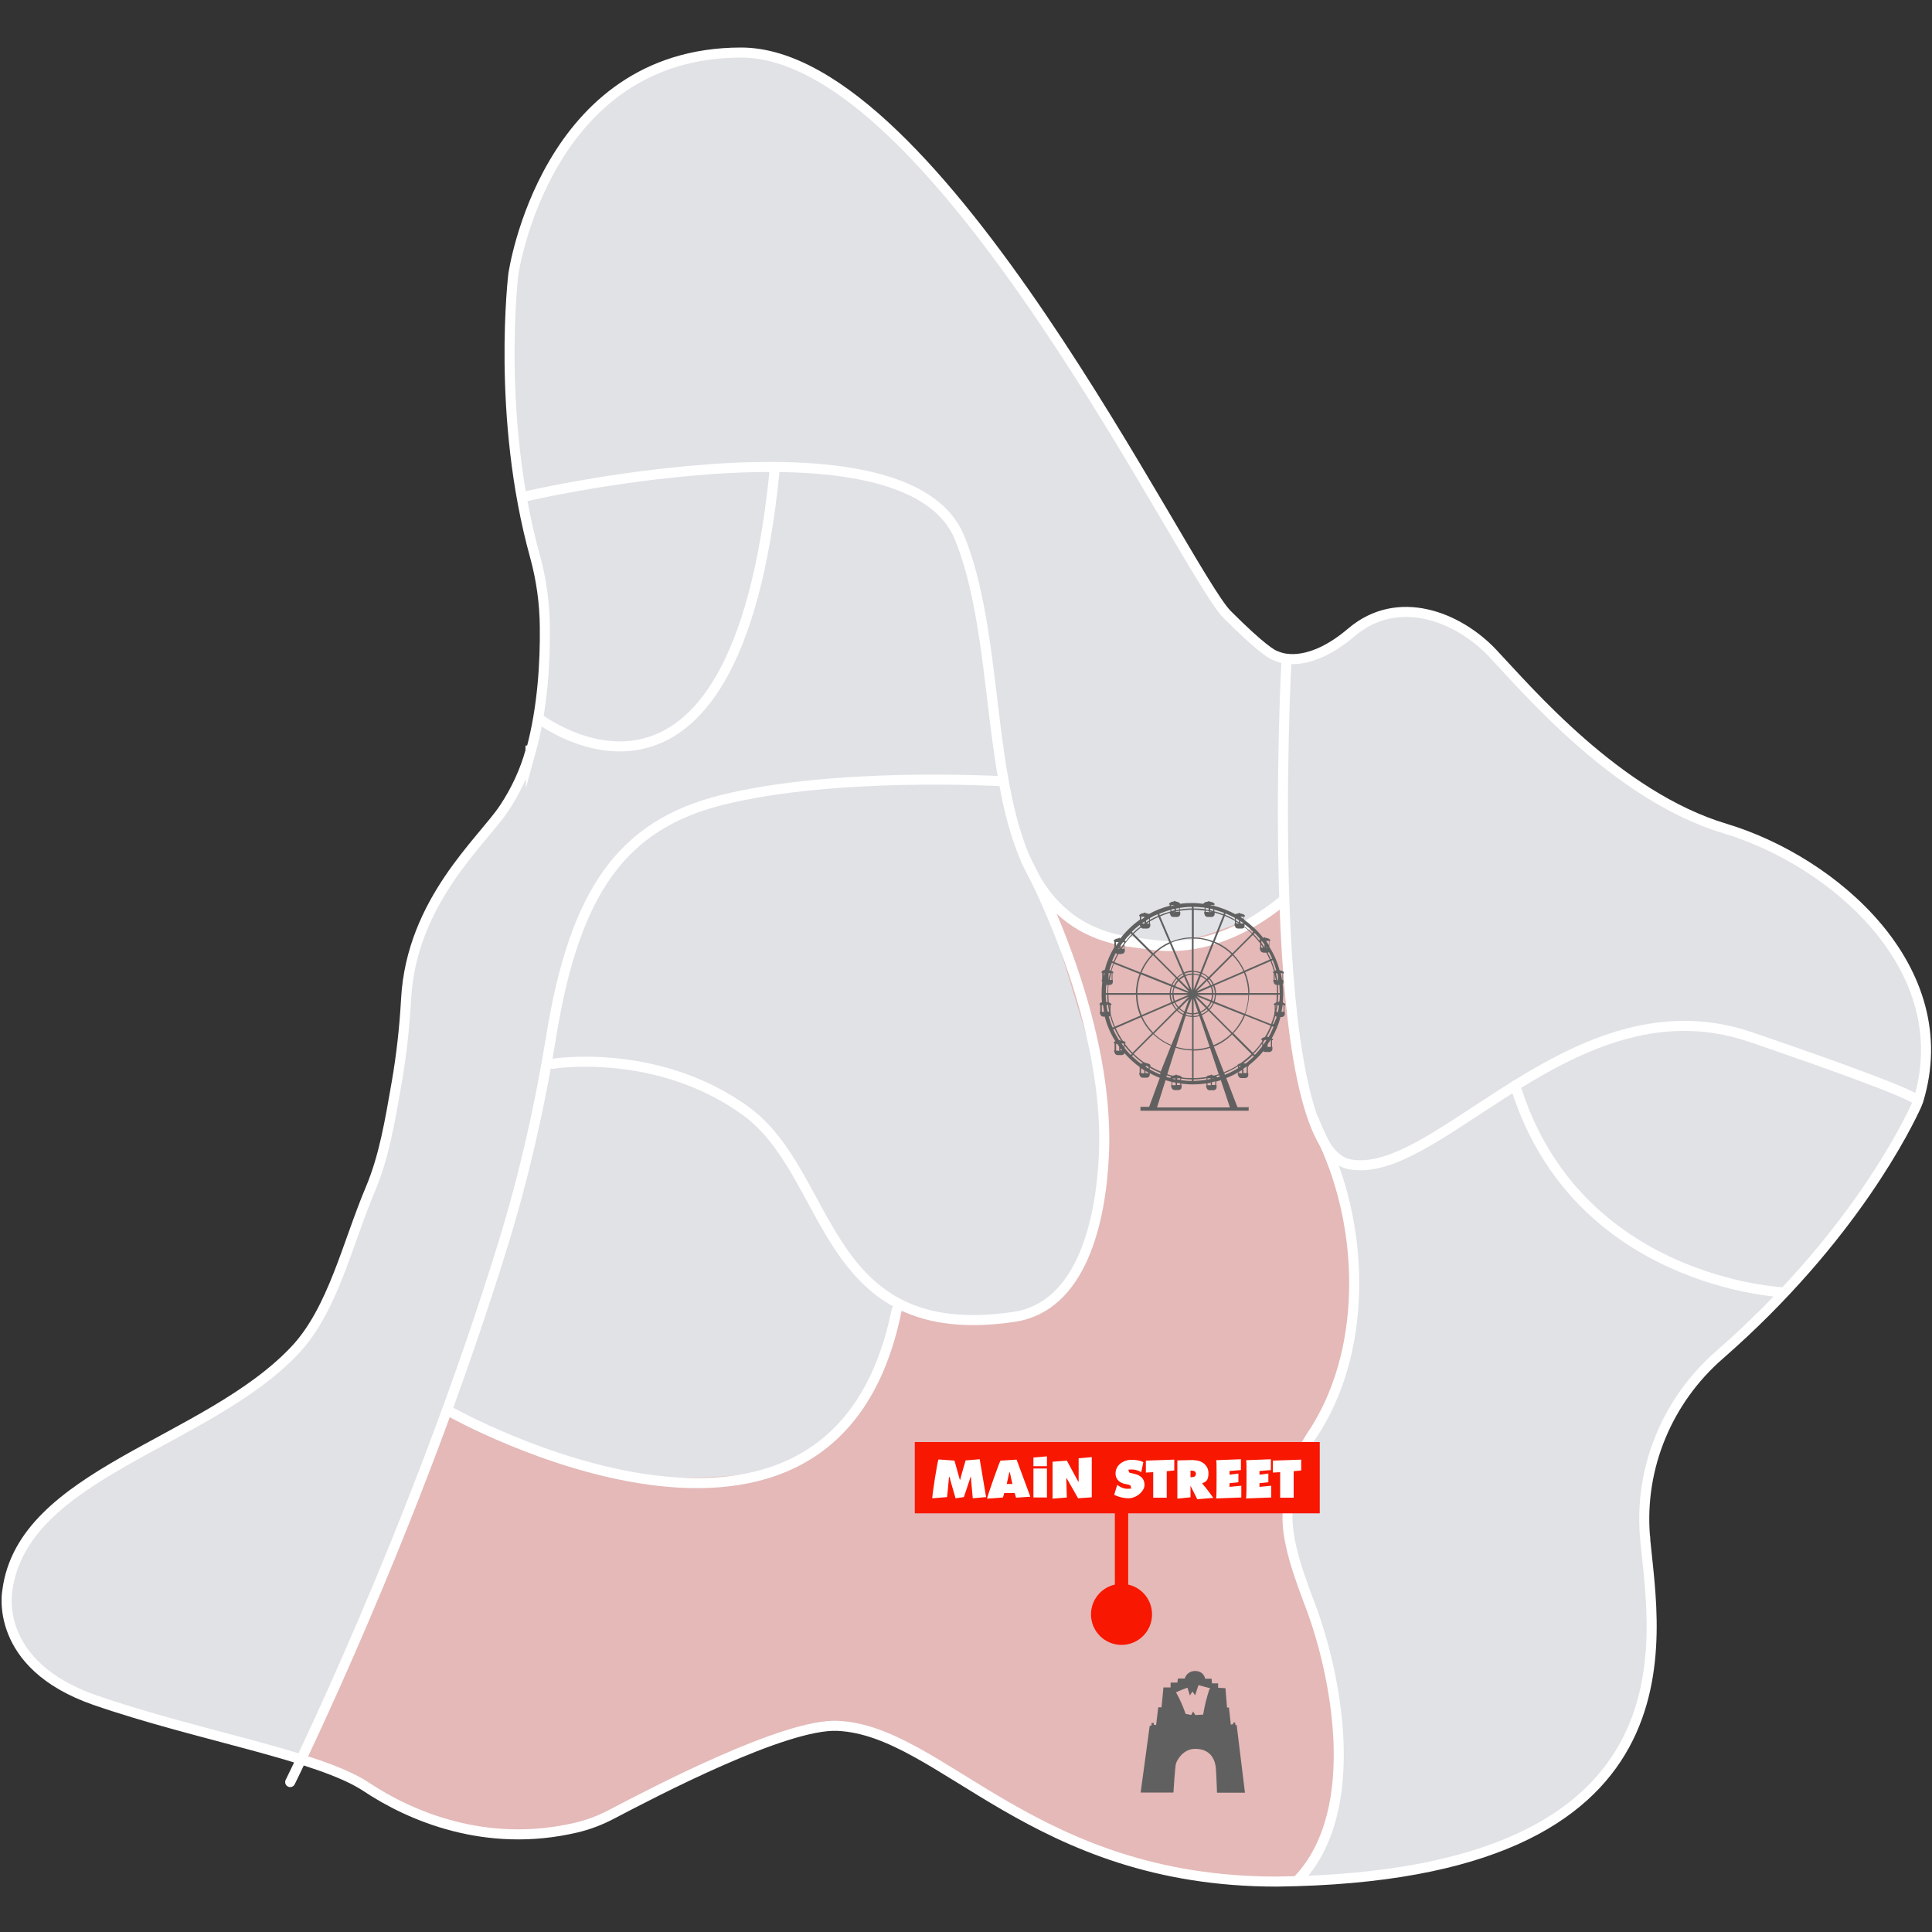 <?xml version="1.0" encoding="UTF-8"?>
<svg id="Laag_1" xmlns="http://www.w3.org/2000/svg" xmlns:xlink="http://www.w3.org/1999/xlink" version="1.1" viewBox="0 0 1000 1000">
  <rect x="0" y="0" width="1000" height="1000" fill="#333333" stroke="none"/>
  <!-- Generator: Adobe Illustrator 29.3.1, SVG Export Plug-In . SVG Version: 2.1.0 Build 151)  -->
  <defs>
    <style>
      .st0, .st1, .st2, .st3 {
        fill: none;
      }

      .st1, .st2 {
        stroke: #fff;
        stroke-width: 5.2px;
      }

      .st1, .st3 {
        stroke-miterlimit: 10;
      }

      .st4 {
        fill: #606060;
      }

      .st5 {
        isolation: isolate;
      }

      .st6 {
        fill: #e0e2e6;
      }

      .st7, .st8 {
        fill: #f81700;
      }

      .st9 {
        fill: #f81700;
      }

      .st10 {
        clip-path: url(#clippath-2);
      }

      .st11 {
        fill: #fff;
      }

      .st2 {
        stroke-linecap: round;
        stroke-linejoin: round;
      }

      .st8 {
        opacity: .2;
      }

      .st3 {
        stroke: #f81700;
        stroke-width: 6.9px;
      }

      .st12 {
        clip-path: url(#clippath);
      }
    </style>
    <clipPath id="clippath">
      <path class="st6" d="M274.6,388.6c-2.9,10.6-7.6,20.6-13.7,29.8-11.4,17.1-47.9,48.1-50.7,98.6-.8,14.6-2.4,29.1-4.9,43.5-3.4,19.4-6.4,37.9-13.5,54.8-12,28.3-19.5,62.7-39.1,83.5-45.8,48.6-141,63.7-148.9,124.5,0,0-7.7,38.3,45.4,56.7,53.1,18.4,115.9,28.6,140.4,44.9,22.7,15.1,61.9,32,108.5,21.1,6.5-1.5,12.7-3.9,18.6-7,22.1-11.6,89.8-47,116.9-45.7,53.9,2.5,101,80.6,227.1,80.6,221.5-2.5,195.5-127.1,190.9-176.6,0-.8,0-1.6-.2-2.4-2.8-35.5,11.7-70.2,38.6-93.6,69.5-60.7,97.8-120.1,102-129.3.3-.8.6-1.5.9-2.3,20.9-68.4-44-124-99.9-140.8-56.1-16.8-102.6-72-120.5-90.9s-49-31.1-73-10.7c-20.8,17.7-34.7,13.9-38,12.6-.4-.2-.9-.3-1.3-.5-1.6-.5-7.3-3.6-25-21.3-22-22-150-290.9-251.6-290.9s-117.9,114.8-117.9,114.8c0,0-8.9,73.3,11.2,145.9,3.3,12,5,24.3,5.1,36.7.2,17.4-1,41.6-7.2,64.1h0v-.2h-.2,0Z"/>
    </clipPath>
    <clipPath id="clippath-2">
      <rect class="st0" x="473.5" y="746.4" width="209.6" height="36.9"/>
    </clipPath>
  </defs>
  <g>
    <g>
      <path class="st6" d="M274.6,388.6c-2.9,10.6-7.6,20.6-13.7,29.8-11.4,17.1-47.9,48.1-50.7,98.6-.8,14.6-2.4,29.1-4.9,43.5-3.4,19.4-6.4,37.9-13.5,54.8-12,28.3-19.5,62.7-39.1,83.5-45.8,48.6-141,63.7-148.9,124.5,0,0-7.7,38.3,45.4,56.7,53.1,18.4,115.9,28.6,140.4,44.9,22.7,15.1,61.9,32,108.5,21.1,6.5-1.5,12.7-3.9,18.6-7,22.1-11.6,89.8-47,116.9-45.7,53.9,2.5,101,80.6,227.1,80.6,221.5-2.5,195.5-127.1,190.9-176.6,0-.8,0-1.6-.2-2.4-2.8-35.5,11.7-70.2,38.6-93.6,69.5-60.7,97.8-120.1,102-129.3.3-.8.6-1.5.9-2.3,20.9-68.4-44-124-99.9-140.8-56.1-16.8-102.6-72-120.5-90.9s-49-31.1-73-10.7c-20.8,17.7-34.7,13.9-38,12.6-.4-.2-.9-.3-1.3-.5-1.6-.5-7.3-3.6-25-21.3-22-22-150-290.9-251.6-290.9s-117.9,114.8-117.9,114.8c0,0-8.9,73.3,11.2,145.9,3.3,12,5,24.3,5.1,36.7.2,17.4-1,41.6-7.2,64.1h0v-.2h-.2,0Z"/>
      <g class="st12">
        <path class="st8" d="M155.9,910.7l77.3-179.9s51.5,26.6,83.1,31.5,88,3.8,104.7-11,31.2-27.4,43.1-73.2c0,0,56.9,12.7,72.4,0s44.7-27.8,32.6-119.8l-27.9-92s34.1,27,64.3,22.1,58.5-22.2,58.5-22.2c0,0,1.7,88.6,24.4,132.3s5.3,117.6,0,132.7-32.8,32.9-11.6,96,23.8,127.1-10.4,146.7c0,0-235.4,9.4-243.4,7.4s-170-8.2-176-8.6-114-25.4-119-26.4,27.9-35.6,27.9-35.6Z"/>
      </g>
    </g>
    <path class="st1" d="M274.6,388.6c-2.9,10.6-7.6,20.6-13.7,29.8-11.4,17.1-47.9,48.1-50.7,98.6-.8,14.6-2.4,29.1-4.9,43.5-3.4,19.4-6.4,37.9-13.5,54.8-12,28.3-19.5,62.7-39.1,83.5-45.8,48.6-141,63.7-148.9,124.5,0,0-7.7,38.3,45.4,56.7,53.1,18.4,115.9,28.6,140.4,44.9,22.7,15.1,61.9,32,108.5,21.1,6.5-1.5,12.7-3.9,18.6-7,22.1-11.6,89.8-47,116.9-45.7,53.9,2.5,101,80.6,227.1,80.6,221.5-2.5,195.5-127.1,190.9-176.6,0-.8,0-1.6-.2-2.4-2.8-35.5,11.7-70.2,38.6-93.6,69.5-60.7,97.8-120.1,102-129.3.3-.8.6-1.5.9-2.3,20.9-68.4-44-124-99.9-140.8-56.1-16.8-102.6-72-120.5-90.9s-49-31.1-73-10.7c-20.8,17.7-34.7,13.9-38,12.6-.4-.2-.9-.3-1.3-.5-1.6-.5-7.3-3.6-25-21.3-22-22-150-290.9-251.6-290.9s-117.9,114.8-117.9,114.8c0,0-8.9,73.3,11.2,145.9,3.3,12,5,24.3,5.1,36.7.2,17.4-1,41.6-7.2,64.1h0v-.2h-.2,0Z"/>
  </g>
  <path class="st2" d="M273.1,256.7s36.7-8.6,82.9-12.9c57.5-5.3,125.4-2.9,140.7,34.6,29.7,73.3,2,199.5,91,209.5,3.1.4,6.2.8,9.4,1.2,8.5,1.2,35.2,3.1,66.9-22.9"/>
  <path class="st2" d="M278.8,371.8s101.8,78.4,122.2-128.9"/>
  <path class="st2" d="M150.2,922.4s64.6-130.4,110.3-278.8c10.8-35.1,18.9-71,24.8-107.2,12.2-75.2,36.8-109.4,88.2-122.3,58.8-14.7,143.9-9.8,143.9-9.8"/>
  <path class="st2" d="M286.1,550.6s53.8-8.8,99.7,24.3,38.9,121.6,139.1,106.7c34.8-5.2,45-49.2,46.5-84.3,3.2-72.5-40.2-151.7-40.2-151.7"/>
  <path class="st2" d="M665.9,341.1s-13.6,252.5,32.5,261.5c21.3,4.2,47.9-16.5,79.4-36.6,36.4-23.3,79.4-46,128.4-29.2,91.4,31.3,84.6,32.2,86.5,32.9"/>
  <path class="st2" d="M923,668.9s-107.2-4.5-138.7-107"/>
  <path class="st2" d="M680.3,580s-.8-.9,4.8,11c21.7,46.7,22.5,109.8-6.4,152.4-8.2,12.1-11.3,31.5-12,37.3-2,15.6,6.6,37.2,12.1,51.9,12,32.4,27.5,103.5-6.6,140.1"/>
  <path class="st2" d="M233.2,730.8s197.9,111.2,230.9-52.7"/>
  <g>
    <path class="st4" d="M618.2,865h.3-.3Z"/>
    <path class="st4" d="M644.4,928l-4.3-35.1h-.6l-.2-1.3h-1v.9h-.9l-.3.4-1-9.1h-1l-.8-10-3.8-.2v-2.3h-3.2v-.4l-.2-2h-3.3s-.6-3.9-5.1-4c-1.5,0-2.6.4-3.4,1h0l-.4.3h0c-1.3,1.1-1.7,2.6-1.7,2.6h-3.5l-.3,2.1h-3.5v2.5h-3.7l-1,10.3h-1.7l-1.1,9.2-1.2-.2v-.9h-1.2v1.4h-.9l-4.7,34.6h17v-.5h0s.8-13.2,1.3-14.6c.5-1.4,3.4-7.5,10-7.5,9.5,0,10.4,8.1,10.6,9.7.2,1.6.6,12.2.6,12.2h0v.8h14.5ZM626.1,874c-1.6,4.8-2.6,9-3.3,13.2v.3h-.3c-1.4,0-2.5.2-3.5.2h-.3c-.3-.5-.6-.9-.9-1.4,0-.2-.2-.3-.3-.4,0,.2-.2.4-.3.6-.2.3-.3.6-.5.9v.2h-.5c-.8-.2-1.6-.3-2.4-.5h-.2v-.2c-1.2-3.5-2.7-7-4.8-10.8l-.2-.3h.4c1.9-.9,3.8-1.6,5.4-2.2h.3v.2c.2.6.4,1.2.6,1.9s.4,1.2.6,1.9c.2-.3.3-.6.5-.8.2-.3.3-.6.5-.8l.3-.5.3.4c.3.4.6.9.9,1.3,0,0,.2.2.2.3l.8-2.5c.3-.8.5-1.6.8-2.4v-.3h.4c1,.2,2,.5,3,.8l2.3.6h.4v.4h-.3,0Z"/>
  </g>
  <path class="st4" d="M646.4,573.1h-5.9l-5.8-15.1c2.1-.8,4.2-1.8,6.2-3v.4h-.2v1.1h.2c0,.8.7,1.5,1.5,1.5h2.2c.8,0,1.5-.7,1.5-1.5h0v-1.1h-.2v-3.5h.5v-.5c2.8-2.2,5.3-4.6,7.5-7.3.3.3.6.4,1,.4h2.2c.8,0,1.5-.7,1.5-1.5h0v-1.1h-.2v-3.5h.5v-.2c0-.3-.3-.6-.6-.8,1.9-3.4,3.5-7.1,4.5-11h.7c.8,0,1.5-.7,1.5-1.5h0v-1.1h-.2v-3.5h.5v-.2c0-.5-.6-.9-1.3-1.2,0-1.5.2-2.9.2-4.4s0-3.4-.3-5.1c.3-.3.4-.6.4-1h0v-1.1h-.2v-3.5h.5v-.2c0-.7-1-1.2-2.3-1.4-1.2-4.4-3-8.5-5.3-12.2v-3h.5v-.2c0-.7-1.2-1.3-2.6-1.4,0-.2-.2-.3-.4-.3s-.3.1-.4.3h-.3c-2.8-3.6-6.2-6.7-9.9-9.4v-1.6h.5v-.2c0-.7-1.2-1.3-2.6-1.4,0-.2-.2-.3-.4-.3s-.3.1-.4.3c-.6,0-1.2.2-1.6.4-3.5-1.9-7.3-3.4-11.2-4.4v-.5h.5v-.2c0-.7-1.2-1.3-2.6-1.4,0-.2-.2-.3-.4-.3s-.3.1-.4.3c-1.2,0-2.2.5-2.4,1.1-1.9-.2-3.8-.4-5.8-.4s-4.2.1-6.2.4c-.3-.6-1.3-1.1-2.5-1.2,0-.2-.2-.3-.4-.3s-.3.1-.4.3c-1.4.1-2.4.7-2.5,1.4v.2h.4v.6c-3.8,1-7.5,2.4-10.8,4.3-.5-.2-1.1-.4-1.8-.5,0-.2-.2-.3-.4-.3s-.3.1-.4.3c-1.4.1-2.4.7-2.5,1.4v.2h.4v1.8c-3.8,2.7-7.2,6-10.1,9.7h-.2c0-.2-.2-.3-.4-.3s-.3.1-.4.3c-1.4.1-2.4.7-2.5,1.4v.2h.4v2.9c-2.2,3.6-3.9,7.6-5,11.8-1,.2-1.6.7-1.7,1.3v.2h.4v3.5h-.2v1.1h.2v.4c-.2,1.9-.3,3.8-.3,5.8s0,2.9.2,4.4c-.8.2-1.3.7-1.3,1.2v.2h.4v3.5h-.2v1.1h.2c0,.8.7,1.5,1.5,1.5h.8c1.2,4.5,3,8.8,5.5,12.7-.5.2-.8.6-.8.9v.2h.4v3.5h-.2v1.1h.2c0,.8.7,1.5,1.5,1.5h2.2c.7,0,1.2-.4,1.4-1,2.4,2.7,5,5.1,7.9,7.2v2.9h-.2v1.1h.2c0,.8.7,1.5,1.5,1.5h2.2c.8,0,1.5-.7,1.5-1.5h0v-.8c1.7.9,3.4,1.7,5.2,2.4l-5.5,15h-4.5v2h56v-2h0l-.3.2h.4,0ZM664.4,520.2v3.5h-1.1c.2-1.2.4-2.3.6-3.5h.5ZM663.8,503.7v3.5h-.2c-.2-1.2-.4-2.4-.7-3.5h.9ZM570.3,523.7v-3.5h.6c.2,1.2.3,2.4.6,3.5h-1.2,0ZM571.4,505.6v-1.9h.4c-.2.6-.3,1.3-.4,1.9ZM640.8,552.9c-2.2,1.3-4.4,2.5-6.8,3.4l-.3-.8c2.5-1,4.9-2.2,7.1-3.6v1h0ZM640.4,551.5c-2.2,1.4-4.5,2.5-6.9,3.5l-5.2-13.3c3.5-1.4,6.7-3.5,9.4-6.2l10.1,10.1c-1.8,1.8-3.8,3.4-5.8,4.8-.8.2-1.4.6-1.6,1h0ZM631.3,557.3c-.5,0-.9.3-1.3.4,0-.2-.3-.5-.6-.7.6-.2,1.1-.3,1.7-.5l.3.8h-.1ZM659.3,503.7v3.5h-.2v1.1h.2c0,.9.7,1.5,1.5,1.5.2,1.4.2,2.8.2,4.2h-14.3c0-3.8-.8-7.4-2.2-10.8l13.1-5.7c.7,1.7,1.3,3.4,1.8,5.2-.3.2-.5.5-.5.7v.2h.4ZM659.8,507.2v-2.8c.2.9.4,1.9.6,2.8h-.6ZM659.4,520v.2h.4v3.5h-.2v1.1h0c-.4,1.8-1,3.6-1.7,5.3l-13.3-5.3c1.2-3.1,1.8-6.4,1.9-9.9h14.3c0,1.3,0,2.7-.2,4-.8.2-1.3.7-1.3,1.2h0ZM660.6,520.2c0,.6-.2,1.2-.3,1.9v-1.9h.3ZM628,514c0-1.2-.3-2.3-.7-3.3l.7-.3c.4,1.1.7,2.4.8,3.6h-.8ZM628.8,514.9c0,1.2-.3,2.3-.6,3.3l-.8-.3c.3-1,.5-2,.6-3h.8ZM619.6,514l7.1-3.1c.4,1,.6,2,.6,3.1h-7.8.1ZM627.3,514.9c0,1-.2,1.9-.5,2.8l-7-2.8h7.6,0ZM626.9,509.9c-.5-.9-1-1.8-1.7-2.5l.6-.6c.8.8,1.4,1.8,1.9,2.8l-.7.3h0ZM626.3,510.1l-7,3,5.4-5.4c.6.7,1.2,1.5,1.6,2.4h0ZM626.5,518.5c-.4,1-1,1.8-1.7,2.6l-5.5-5.5,7.2,2.9ZM627,518.8l.8.3c-.5,1.2-1.2,2.2-2,3.1l-.6-.6c.8-.8,1.4-1.8,1.9-2.8h-.1ZM628.3,519.3l15.5,6.2c-1.4,3.3-3.4,6.4-5.9,9l-11.8-11.8c.9-1,1.6-2.1,2.2-3.3h0ZM628.7,518.5c.4-1.1.6-2.3.7-3.5h16.7c0,3.4-.7,6.7-1.8,9.7l-15.5-6.2h-.1ZM646.1,514h-16.7c0-1.4-.3-2.7-.8-3.9l15.3-6.6c1.3,3.2,2.1,6.8,2.2,10.5h0ZM628.2,509.3c-.5-1.1-1.2-2.1-2-3l11.8-11.8c2.3,2.4,4.2,5.1,5.6,8.2l-15.3,6.6h0ZM625.5,505.7c-1-.9-2.1-1.6-3.3-2.2l6.2-15.5c3.3,1.4,6.4,3.4,9,5.9l-11.8,11.8h-.1ZM625.1,506.1l-.6.6c-.8-.8-1.8-1.4-2.8-1.9l.3-.8c1.2.5,2.2,1.2,3.1,2h0ZM624.1,507.1l-5.5,5.5,2.9-7.2c1,.4,1.8,1,2.6,1.7h0ZM624.1,521.8c-.8.7-1.7,1.3-2.7,1.8l-2.8-7.4,5.6,5.6h0ZM624.5,522.2l.6.6c-.9.9-2,1.6-3.2,2.1l-.3-.8c1.1-.5,2.1-1.1,3-1.9h0ZM625.5,523.2l11.8,11.8c-2.6,2.6-5.8,4.6-9.2,6l-6-15.6c1.3-.5,2.4-1.3,3.4-2.2h0ZM642.4,551.8c-.4.2-.8.5-1.1.7v-.7h1.1ZM642.5,555.5h-1.2v-.7c.6-.3,1.1-.7,1.6-1v1.8h-.4,0ZM645.3,555.4h-1.7v-2.3c.6-.4,1.1-.7,1.7-1.1v3.3h0ZM644.5,550.4h-.8v-.2c1.7-1.2,3.3-2.6,4.7-4l.6.6c-1.4,1.3-2.8,2.6-4.4,3.8h0v-.2h0ZM653.3,541.6c-1.2,1.5-2.4,3-3.8,4.4l-.6-.6c1.6-1.6,3-3.3,4.4-5.2v1.4h0ZM653.3,538.3v.8c-1.4,2.1-3,4-4.8,5.8l-10.1-10.1c2.5-2.6,4.6-5.7,6-9.2l13.3,5.3c-.8,2-1.8,4-3,5.9-1.1.2-1.8.7-1.9,1.3v.2h.5ZM653.8,538.3h0ZM653.8,540.9v-1.4c.3-.4.5-.8.8-1.2h.8v.2c-.5.8-1,1.6-1.6,2.4ZM655.2,542s0-.2.2-.3v.3h-.2ZM657.8,541.9h-1.7v-1.3c.5-.8,1-1.5,1.5-2.3h.2v3.5h0ZM656.5,536.8h-.3c0-.2-.2-.3-.4-.3s0,0,0,0c1-1.7,1.8-3.5,2.6-5.3l.8.3c-.8,1.8-1.6,3.6-2.6,5.3h0ZM659.4,529.8l-.8.5c.6-1.5,1.1-3,1.5-4.5.2.2.4.4.7.5-.4,1.5-.9,2.1-1.4,3.5h0ZM661.4,523.8h-.8c.2-1.2.5-2.3.6-3.5h.7v.7c0,1-.3,1.9-.5,2.9h0ZM662.2,518.3s-.3.2-.3.3h-.5c0-1.2.2-2.5.2-3.8h.8c0,1.2,0,2.3-.2,3.4h0ZM662.4,514h-.8c0-1.4,0-2.8-.2-4.2h.8c0,1.4.2,2.8.2,4.2h0ZM661.5,505.3v2.1h-.4c-.2-1.3-.4-2.5-.7-3.6h.8c0,.5.2,1,.3,1.5h0ZM660.7,502.2c-.3,0-.5.1-.8.2-.5-1.8-1.1-3.5-1.8-5.1l.7-.3c.7,1.7,1.3,3.4,1.8,5.2h0ZM658.5,496.2l-.7.3c-.5-1.2-1.1-2.3-1.7-3.4.3,0,.5-.2.7-.3.6,1.1,1.2,2.3,1.7,3.5h0ZM656.8,487v2.2c-.5-.8-1-1.5-1.5-2.2h1.5ZM655.2,490c0,.2.2.4.4.6h-.4v-.6h0ZM652.8,487h.3c.5.6.9,1.2,1.4,1.9v1.5c-.5-.8-1.1-1.6-1.6-2.4v-1h-.1ZM652.8,489c.4.5.7,1,1,1.5h-1v-1.5ZM653.7,493.1h1.7c.7,1.2,1.3,2.4,1.8,3.6l-13.1,5.7c-1.4-3.1-3.3-5.9-5.7-8.4l10.1-10.1c1.3,1.4,2.6,2.9,3.8,4.4v2.1h-.2v1.1h.2c0,.9.7,1.5,1.5,1.5h0ZM652,487h.3v.4c0-.1-.2-.2-.3-.4ZM649.5,483c1,1,1.9,2,2.8,3.1-.3.2-.4.5-.5.7h0c-.9-1.1-1.9-2.2-2.9-3.3l.6-.6h0ZM644.2,479.1h0v-.7c1.6,1.2,3.1,2.5,4.5,3.9l-.6.6c-1.3-1.3-2.7-2.5-4.1-3.5v-.2h.2,0ZM642.2,474.5h1.5v1.2c-.5-.4-1-.7-1.5-1v-.2h0ZM642.1,476.8c.5.4,1.1.7,1.6,1.1h-1.3s-.2-.2-.4-.2v-1h.1ZM639.7,475.4c.6.3,1.1.6,1.6,1v1c-.5-.4-1.1-.7-1.6-1v-.9h0ZM639.7,477c.6.3,1.1.7,1.7,1h-.4c0-.1-1.2-.1-1.2-.1v-1h0ZM634.4,472.8c1.7.7,3.3,1.5,4.8,2.3v.9c-1.6-.9-3.3-1.8-5.1-2.5l.3-.8h0ZM639.2,476.7v1.3h-.2v1.1h.2c0,.9.7,1.5,1.5,1.5h2.2c.5,0,1-.3,1.2-.7,1.4,1,2.7,2.2,3.9,3.4l-10.1,10.1c-2.6-2.5-5.7-4.6-9.2-6l5.3-13.3c1.8.8,3.6,1.6,5.3,2.6h-.1ZM633.6,472.4l-.3.8c-1.6-.6-3.2-1.1-4.8-1.5v-.8c1.7.4,3.4,1,5.1,1.6h0ZM626.5,468.5h1.5v.4c-.5-.1-1-.2-1.5-.3h0ZM626.4,470.3c.5.1,1.1.2,1.6.4v.8c-.5-.1-1.1-.3-1.6-.4v-.8h0ZM626.3,471.8c.3,0,.6.1.9.2h-.5c0,.1-.4.1-.4.1v-.3h0ZM624,469.9c.5,0,1.1.2,1.6.3v.8c-.5-.1-1.1-.2-1.6-.3v-.8h0ZM624,471.3c.6,0,1.1.2,1.7.3v.5h-.4c0-.1-1.2-.1-1.2-.1v-.6h0ZM617.8,469.4c1.9,0,3.8.2,5.7.4v.8c-1.8-.3-3.7-.4-5.7-.4v-.8h0ZM617.8,470.9c1.9,0,3.8.2,5.7.4v.7h-.2v1.1h.2c0,.9.7,1.5,1.5,1.5h2.2c.8,0,1.5-.7,1.5-1.5h0v-.7c1.5.4,3,.9,4.4,1.4l-5.3,13.3c-3.1-1.2-6.4-1.8-9.9-1.9v-14.3h-.2,0ZM617.8,485.8c3.4,0,6.7.7,9.7,1.9l-6.2,15.5c-1.1-.4-2.3-.6-3.5-.7v-16.7h0ZM617.8,503.1c1.2,0,2.3.3,3.3.6l-.3.8c-1-.3-2-.5-3-.6v-.8h0ZM617.8,504.5c1,0,1.9.2,2.8.5l-2.8,7.1v-7.6h0ZM617.8,517.1l2.3,6.9c-.7.2-1.5.3-2.3.4v-7.3h0ZM617.8,525c.9,0,1.7-.2,2.5-.4l.3.8c-.9.3-1.8.4-2.8.5v-.8h0ZM617.8,526.4c1,0,2-.2,3-.5l5.3,15.9c-2.6.8-5.4,1.3-8.3,1.3v-16.7ZM617.8,543.8c2.9,0,5.8-.5,8.5-1.4l4.5,13.6c-.8.3-1.6.5-2.4.7-.3,0-.7,0-1-.2,0-.2-.2-.3-.4-.3s-.3,0-.4.3c-1.1,0-2,.5-2.4,1-2.1.3-4.2.5-6.4.5v-14.3h0ZM629,559.8v1.8h-1.7v-1.5c.6,0,1.1-.2,1.7-.4h0ZM627.5,558.3v-.2h1c-.3,0-.7.2-1,.2ZM625,561.6v-.9c.5,0,1.1-.2,1.7-.3v1.3h-1.7ZM625,558.8v-.7h1.6v.4c-.5,0-1.1.2-1.6.3ZM617.8,558.7c2.3,0,4.5-.2,6.7-.6v.8c-2.2.3-4.4.5-6.7.6v-.8ZM616.9,469.4v.8c-2.1,0-4.2.2-6.2.5v-.8c2-.3,4.1-.5,6.2-.5h0ZM608.7,470.3c.5-.1,1.1-.2,1.6-.3v.8c-.5,0-1.1.2-1.6.3v-.8h0ZM608.6,471.7c.5-.1,1.1-.2,1.7-.3v.5h-1.3c0,.1-.4.1-.4.1v-.4h0ZM607.9,472.1h-.4c0-.1.3-.2.4-.2v.2ZM606.2,468.5h1.6c-.5.2-1.1.4-1.6.5v-.5ZM606.2,470.8c.5-.1,1.1-.3,1.7-.4v.8c-.5.1-1.1.2-1.6.4v-.8h-.1ZM607.2,474.6h2.2c.8,0,1.5-.7,1.5-1.5h0v-1.1h-.2v-.6c2-.3,4.1-.5,6.2-.5v14.3c-3.8,0-7.5.9-10.8,2.2l-5.6-13.1c1.6-.7,3.3-1.3,5-1.8v.6h.2c0,.9.7,1.5,1.5,1.5h0ZM611.8,557.7c-.2-.6-1.2-1.1-2.6-1.2,0-.2-.2-.3-.4-.3s-.3,0-.4.3c-.5,0-1,.2-1.4.3-1-.2-1.9-.5-2.8-.8l4.3-13.7c2.7.9,5.5,1.3,8.5,1.4v14.3c-1.7,0-3.5,0-5.1-.3h0ZM616.9,558.7v.8c-1.9,0-3.8-.2-5.6-.4v-.8c1.8.2,3.7.4,5.6.4h0ZM609.3,558.8v-.7h1.6v.8c-.5,0-1-.2-1.6-.2h0ZM610.9,560.8v.8h-1.7v-1.1c.6,0,1.1.2,1.7.2h0ZM606.8,561.6v-1.5c.5,0,1.1.2,1.7.3v1.3h-1.7ZM606.8,558.2h1.6v.5c-.5,0-1.1-.2-1.6-.4h0ZM606.4,558.1h0ZM605.9,557.9h0c-.7,0-1.4-.3-2.2-.5l.2-.8c.8.2,1.5.5,2.3.7-.2.2-.3.4-.4.6h.1ZM574.8,523.7v-3.5h.5v-.2c0-.5-.6-.9-1.4-1.2,0-1.3-.2-2.6-.2-3.9h14.3c0,3.8.8,7.4,2.2,10.8l-13.1,5.7c-.9-2.1-1.6-4.3-2.2-6.5h0v-1.1h-.2.1ZM574.4,520.2v1.4c0-.5-.2-1-.2-1.4h.2ZM574.5,509.8c.8,0,1.5-.7,1.5-1.5h0v-1.1h-.2v-3.5h.5v-.2c0-.4-.4-.8-1-1,.4-1.3.8-2.5,1.2-3.7l13.3,5.3c-1.2,3.1-1.8,6.4-1.9,9.9h-14.3c0-1.4,0-2.8.2-4.2h.7ZM574.4,507.2c.2-1.2.5-2.4.7-3.5h.3v3.5h-1ZM607.4,514c0-1,.2-1.9.5-2.8l7,2.8h-7.6,0ZM615.2,514.9l-7.1,3.1c-.4-1-.6-2-.6-3.1h7.8-.1ZM607.7,510.1l-.8-.3c.5-1.1,1.2-2.2,2-3.1l.6.6c-.8.8-1.4,1.8-1.9,2.8h.1ZM607.4,511c-.3,1-.5,2-.6,3h-.8c0-1.2.3-2.3.6-3.3l.8.3h0ZM606.8,514.9c0,1.2.3,2.3.7,3.3l-.7.3c-.4-1.1-.7-2.4-.8-3.6h.8ZM607.9,519.1c.5.9,1,1.8,1.7,2.5l-.6.6c-.8-.8-1.4-1.8-1.9-2.8l.7-.3h0ZM608.4,518.8l7-3-5.4,5.4c-.6-.7-1.2-1.5-1.6-2.3h0ZM610.2,522.2c.8.7,1.7,1.3,2.6,1.8l-.3.8c-1.1-.5-2.1-1.2-2.9-2l.6-.6h0ZM610.7,521.8l4.7-4.7-2.3,6.4c-.9-.4-1.7-1-2.4-1.6h0ZM608.3,510.4c.4-1,1-1.9,1.7-2.6l5.5,5.5-7.2-2.9ZM610.7,507.1c.7-.6,1.4-1.1,2.2-1.5l2.8,6.6-5.1-5.1h0ZM610.2,506.7l-.6-.6c.8-.7,1.7-1.4,2.7-1.9l.3.7c-.9.4-1.7,1-2.4,1.7h0ZM609.2,505.7l-11.8-11.8c2.3-2.3,5.1-4.2,8.1-5.5l6.6,15.4c-1,.5-2,1.2-2.9,2h0ZM608.6,506.3c-.9,1-1.6,2.1-2.2,3.3l-15.5-6.2c1.4-3.4,3.4-6.4,5.9-9l11.8,11.8h0ZM606.1,510.5c-.4,1.1-.6,2.3-.7,3.5h-16.7c0-3.4.7-6.7,1.8-9.7l15.5,6.2h.1ZM588.7,514.9h16.7c0,1.4.3,2.7.8,3.9l-15.3,6.6c-1.3-3.2-2.1-6.8-2.2-10.5h0ZM606.6,519.6c.5,1.1,1.2,2.1,2,3l-11.8,11.8c-2.3-2.4-4.2-5.1-5.6-8.2l15.3-6.6h0ZM609.2,523.2c.9.9,2,1.6,3.1,2.1l-2.3,6.4-3.7,9.2c-3.3-1.4-6.4-3.4-9-5.9l11.8-11.8h.1ZM608.7,541.8l5-16c1,.3,2.2.5,3.3.6v16.7c-2.9,0-5.7-.5-8.3-1.3h0ZM613.8,525.3l.2-.8c.9.3,1.9.5,2.9.5v.8c-1.1,0-2.1-.2-3.1-.6h0ZM614.2,523.9l.4-1.3,2.3-5.8v7.6c-.9,0-1.8-.2-2.7-.5ZM613.7,505.2c1-.4,2.1-.6,3.2-.7v8.2l-3.2-7.5h0ZM613.5,504.6l-.3-.7c1.2-.5,2.4-.7,3.8-.8v.8c-1.2,0-2.4.3-3.4.7h0ZM612.9,503.3l-6.6-15.4c3.3-1.4,6.8-2.1,10.6-2.2v16.7c-1.4,0-2.8.4-4,.9ZM605.8,471v.8c-1.9.5-3.7,1.1-5.5,1.9l-.3-.7c1.9-.8,3.8-1.5,5.8-2h0ZM599.1,473.3l.3.7c-1.4.6-2.8,1.4-4.2,2.1v-.9c1.2-.7,2.5-1.4,3.9-2h0ZM593.2,476.5c.5-.3,1.1-.7,1.6-1v.9c-.5.3-1.1.7-1.6,1v-1h0ZM594.8,477.2v.8h-1.3c0,.1-.2.1-.2.1.5-.3,1-.6,1.5-.9h0ZM592.4,477v1h-.2c0,.1-.2.1-.2.1,0-.1-1-.1-1-.1.5-.3.9-.7,1.4-1h0ZM590.7,474.5h1.6v.4c-.5.4-1.1.7-1.6,1.1v-1.5ZM591.7,480.6h2.2c.8,0,1.5-.7,1.5-1.5h0v-1.1h-.2v-1.1c1.4-.8,2.9-1.6,4.4-2.3l5.6,13.1c-3.1,1.4-5.9,3.3-8.3,5.7l-10.1-10.1c1.2-1.1,2.4-2.2,3.7-3.2.3.3.7.5,1.1.5h0ZM590,478.7v.4h.2v.5c-1.3,1-2.6,2.1-3.8,3.3l-.6-.6c1.3-1.3,2.7-2.5,4.2-3.6h0ZM585.2,483l.6.6c-1.1,1.2-2.2,2.4-3.2,3.7,0-.2-.3-.4-.5-.6,1-1.3,2.1-2.5,3.2-3.6h0ZM582.3,487.6s0,.1-.2.2v-.2h.2ZM580.1,489.3c.4-.6.8-1.1,1.2-1.7h.4v.8c-.6.8-1.1,1.6-1.7,2.4v-1.5h0ZM581.7,489.5v1.6h-1.1c.4-.6.7-1.1,1.1-1.6ZM580.7,493.7c.8,0,1.5-.7,1.5-1.5h0v-1.1h-.2v-2.3c1.2-1.7,2.6-3.3,4.1-4.8l10.1,10.1c-2.5,2.6-4.6,5.7-6,9.2l-13.3-5.3c.6-1.5,1.3-2.9,2-4.2h1.8ZM579.3,490.5v.7h-.4c0-.3.3-.5.4-.7h0ZM577.6,487.6h1.4c-.5.7-1,1.4-1.4,2.1v-2.1ZM577.6,493.4c.2.2.5.3.7.3-.7,1.3-1.3,2.7-1.9,4l-.8-.3c.6-1.4,1.2-2.8,1.9-4.1h0ZM575.4,498.3l.8.3c-.5,1.2-.9,2.5-1.2,3.7-.2,0-.5-.1-.8-.1.4-1.3.8-2.6,1.3-3.9h0ZM573.9,503.7h.6c-.3,1.1-.5,2.3-.7,3.5v-3.5h.1ZM573,506.6v.8h0v-.8ZM572.6,509.8h.8c0,1.4-.2,2.8-.2,4.2h-.8c0-1.4,0-2.8.2-4.2h0ZM572.5,518.3c0-1.1-.2-2.3-.2-3.4h.8c0,1.3,0,2.5.2,3.8h-.6s0-.2-.2-.3h0ZM572.8,520.7v-.6h.7c.2,1.2.4,2.4.6,3.5h-.8c-.2-1-.4-2-.5-3h0ZM573.9,526.2c.3,0,.5-.3.7-.5.5,2,1.2,4,2,5.9l-.7.3c-.8-1.8-1.4-3.7-2-5.7h0ZM578.9,543.8h-1.2v-3.5h.6c.3.5.7,1,1,1.5v2.2h-.4v-.2h0ZM579.6,538.3s-.3,0-.3.2c-1.2-1.8-2.2-3.7-3.1-5.7l.7-.3c1,2.2,2.1,4.2,3.4,6.2h-.3c0-.2-.2-.3-.4-.3h0ZM580.4,543.7h-.4v-1.1c.3.3.5.7.8,1h-.4,0ZM581.7,541.8c-.4-.5-.8-1.1-1.2-1.7h1s.2.2.2.3v1.3h0ZM581.2,538.8c-1.4-2.1-2.6-4.3-3.7-6.6l13.1-5.7c1.4,3.1,3.3,5.9,5.7,8.3l-10.1,10.1c-1.5-1.5-2.8-3.1-4.1-4.8h.5v-.2c0-.5-.6-1-1.5-1.2h0ZM585.2,546c-1.1-1.1-2.1-2.3-3.1-3.5v-1.3c1.1,1.5,2.4,2.9,3.7,4.3l-.6.6h0ZM585.9,546.6l.6-.6c1.6,1.6,3.3,3,5.1,4.3-.4,0-.7.2-1,.3-1.7-1.2-3.2-2.6-4.7-4h0ZM591.8,555.5h-1.2v-2.6c.5.4,1.1.8,1.7,1.1v1.6h-.5ZM594.6,555.4h-1.7v-1.1c.6.3,1.1.6,1.7,1h0ZM594.6,553.2c-.5-.3-1-.6-1.6-1v-.4h.8c.2.2.5.3.7.5v.9h0ZM595,551.8h.5v-.2c0-.7-1.2-1.3-2.6-1.4,0-.2-.2-.3-.4-.3h-.3c-1.9-1.3-3.7-2.8-5.4-4.5l10.1-10.1c2.6,2.5,5.7,4.6,9.2,6l-5.3,13.3c-2-.8-4-1.8-5.9-2.9h.1ZM600.4,556.1c-1.8-.8-3.6-1.6-5.3-2.6v-.9c1.8,1.1,3.7,2,5.6,2.8l-.3.8h0ZM598.9,573.1l4.4-14c1,.3,2.1.6,3.1.9v1.6h-.2v1.1h.2c0,.8.7,1.5,1.5,1.5h2.2c.8,0,1.5-.7,1.5-1.5h0v-1.1h-.2v-.7c2,.2,4,.4,6,.4s4.8-.2,7.1-.5v.9h-.2v1.1h.2c0,.8.7,1.5,1.5,1.5h2.2c.8,0,1.5-.7,1.5-1.5h0v-1.1h-.2v-1.9c.8-.2,1.6-.5,2.4-.7l4.7,14.1h-37.9.2Z"/>
  <g>
    <circle class="st7" cx="580.5" cy="835.6" r="15.8"/>
    <g>
      <rect class="st9" x="473.5" y="746.4" width="209.6" height="36.9"/>
      <g class="st10">
        <g class="st5">
          <g class="st5">
            <path class="st11" d="M494,755.9l2.8,10h.2c.1-.9,2.8-10,2.8-10l7.3-.6,3.3,19.6-6.9.6-1-11h-.2c-.1.7-3.4,10.4-3.4,10.4l-4.3.6s-3-10.2-3.1-11h-.3c0,.8-1,10.4-1,10.4,0,0-7.2.6-7.6.6s2.7-20.1,3.2-20.1,8.1.6,8.1.6h.1Z"/>
            <path class="st11" d="M519.1,775.1c-7.9.6-6.7.5-8.2.6h0c0-.9,6.6-19.7,7-19.7s8.3-.5,8.3-.5l7.1,19.2-7.4.5-.7-2.4h-5.4l-.7,2.4h0ZM524,768.1l-1.3-6h-.3l-1.3,6h2.9,0Z"/>
            <path class="st11" d="M541.9,753.8v5.1h-7v-4.5l7-.6ZM541.9,760.1v15h-7v-15h7Z"/>
            <path class="st11" d="M552.1,765.3h-.2l.3,9.8-7.4.6v-19.1l7.4-.6,5.9,10.9h.2v-12.1l6.8-.6v20.8l-7.1.5-5.9-10.4v.2Z"/>
            <path class="st11" d="M578.2,768.5s2.4,2.1,5.3,2.1,1.8-.3,1.8-1.1-.9-1-1.5-1.1l-1.4-.3c-2.7-.5-5-2.3-5-5.4,0-4.5,4.2-7.1,8.3-7.1s6.1,1.2,6.1,1.2l-1.1,5.2s-2.1-1.4-4.9-1.4-1.5.2-1.5,1,.9.8,1.4.9l1.6.4c3,.7,5.1,2.4,5.1,5.7s-4.2,6.9-8.3,6.9-7.4-1.8-7.4-1.8l1.6-5.2h-.1Z"/>
            <path class="st11" d="M607.8,755.4v5.7l-3.9.4v13.7h-7v-13.2l-3.8.2v-6.2l14.7-.5h0Z"/>
            <path class="st11" d="M617.8,755.8c4.5,0,7.7,2.8,7.7,6.7s-1.4,4.5-3.2,5.2v.2c2.7,3.1,5.7,7.4,5.7,7.4l-8.3.7-3.4-6.8h-.1v5.8l-6.8.7v-19.8l8.5-.2h-.1ZM616.6,764.6c1.2,0,2.4-.3,2.4-1.7s-1.1-1.7-2.3-1.7h-.5v3.4h.5-.1Z"/>
            <path class="st11" d="M642.3,755.4v5.5l-5.9.5v1.9l4.6-.6v4.5l-4.6.5v1.9l6.1-.6v6.1s-13.4.5-13.1.5.3-6.7.3-12.3,0-7.5-.3-7.5c.3,0,12.9-.5,12.9-.5h0Z"/>
            <path class="st11" d="M657.8,755.4v5.5l-5.9.5v1.9l4.6-.6v4.5l-4.6.5v1.9l6.1-.6v6.1s-13.4.5-13.1.5.3-6.7.3-12.3,0-7.5-.3-7.5c.3,0,12.9-.5,12.9-.5h0Z"/>
            <path class="st11" d="M673.5,755.4v5.7l-3.9.4v13.7h-7v-13.2l-3.8.2v-6.2l14.7-.5h0Z"/>
          </g>
        </g>
      </g>
    </g>
    <line class="st3" x1="580.5" y1="779.2" x2="580.5" y2="838.6"/>
  </g>
</svg>